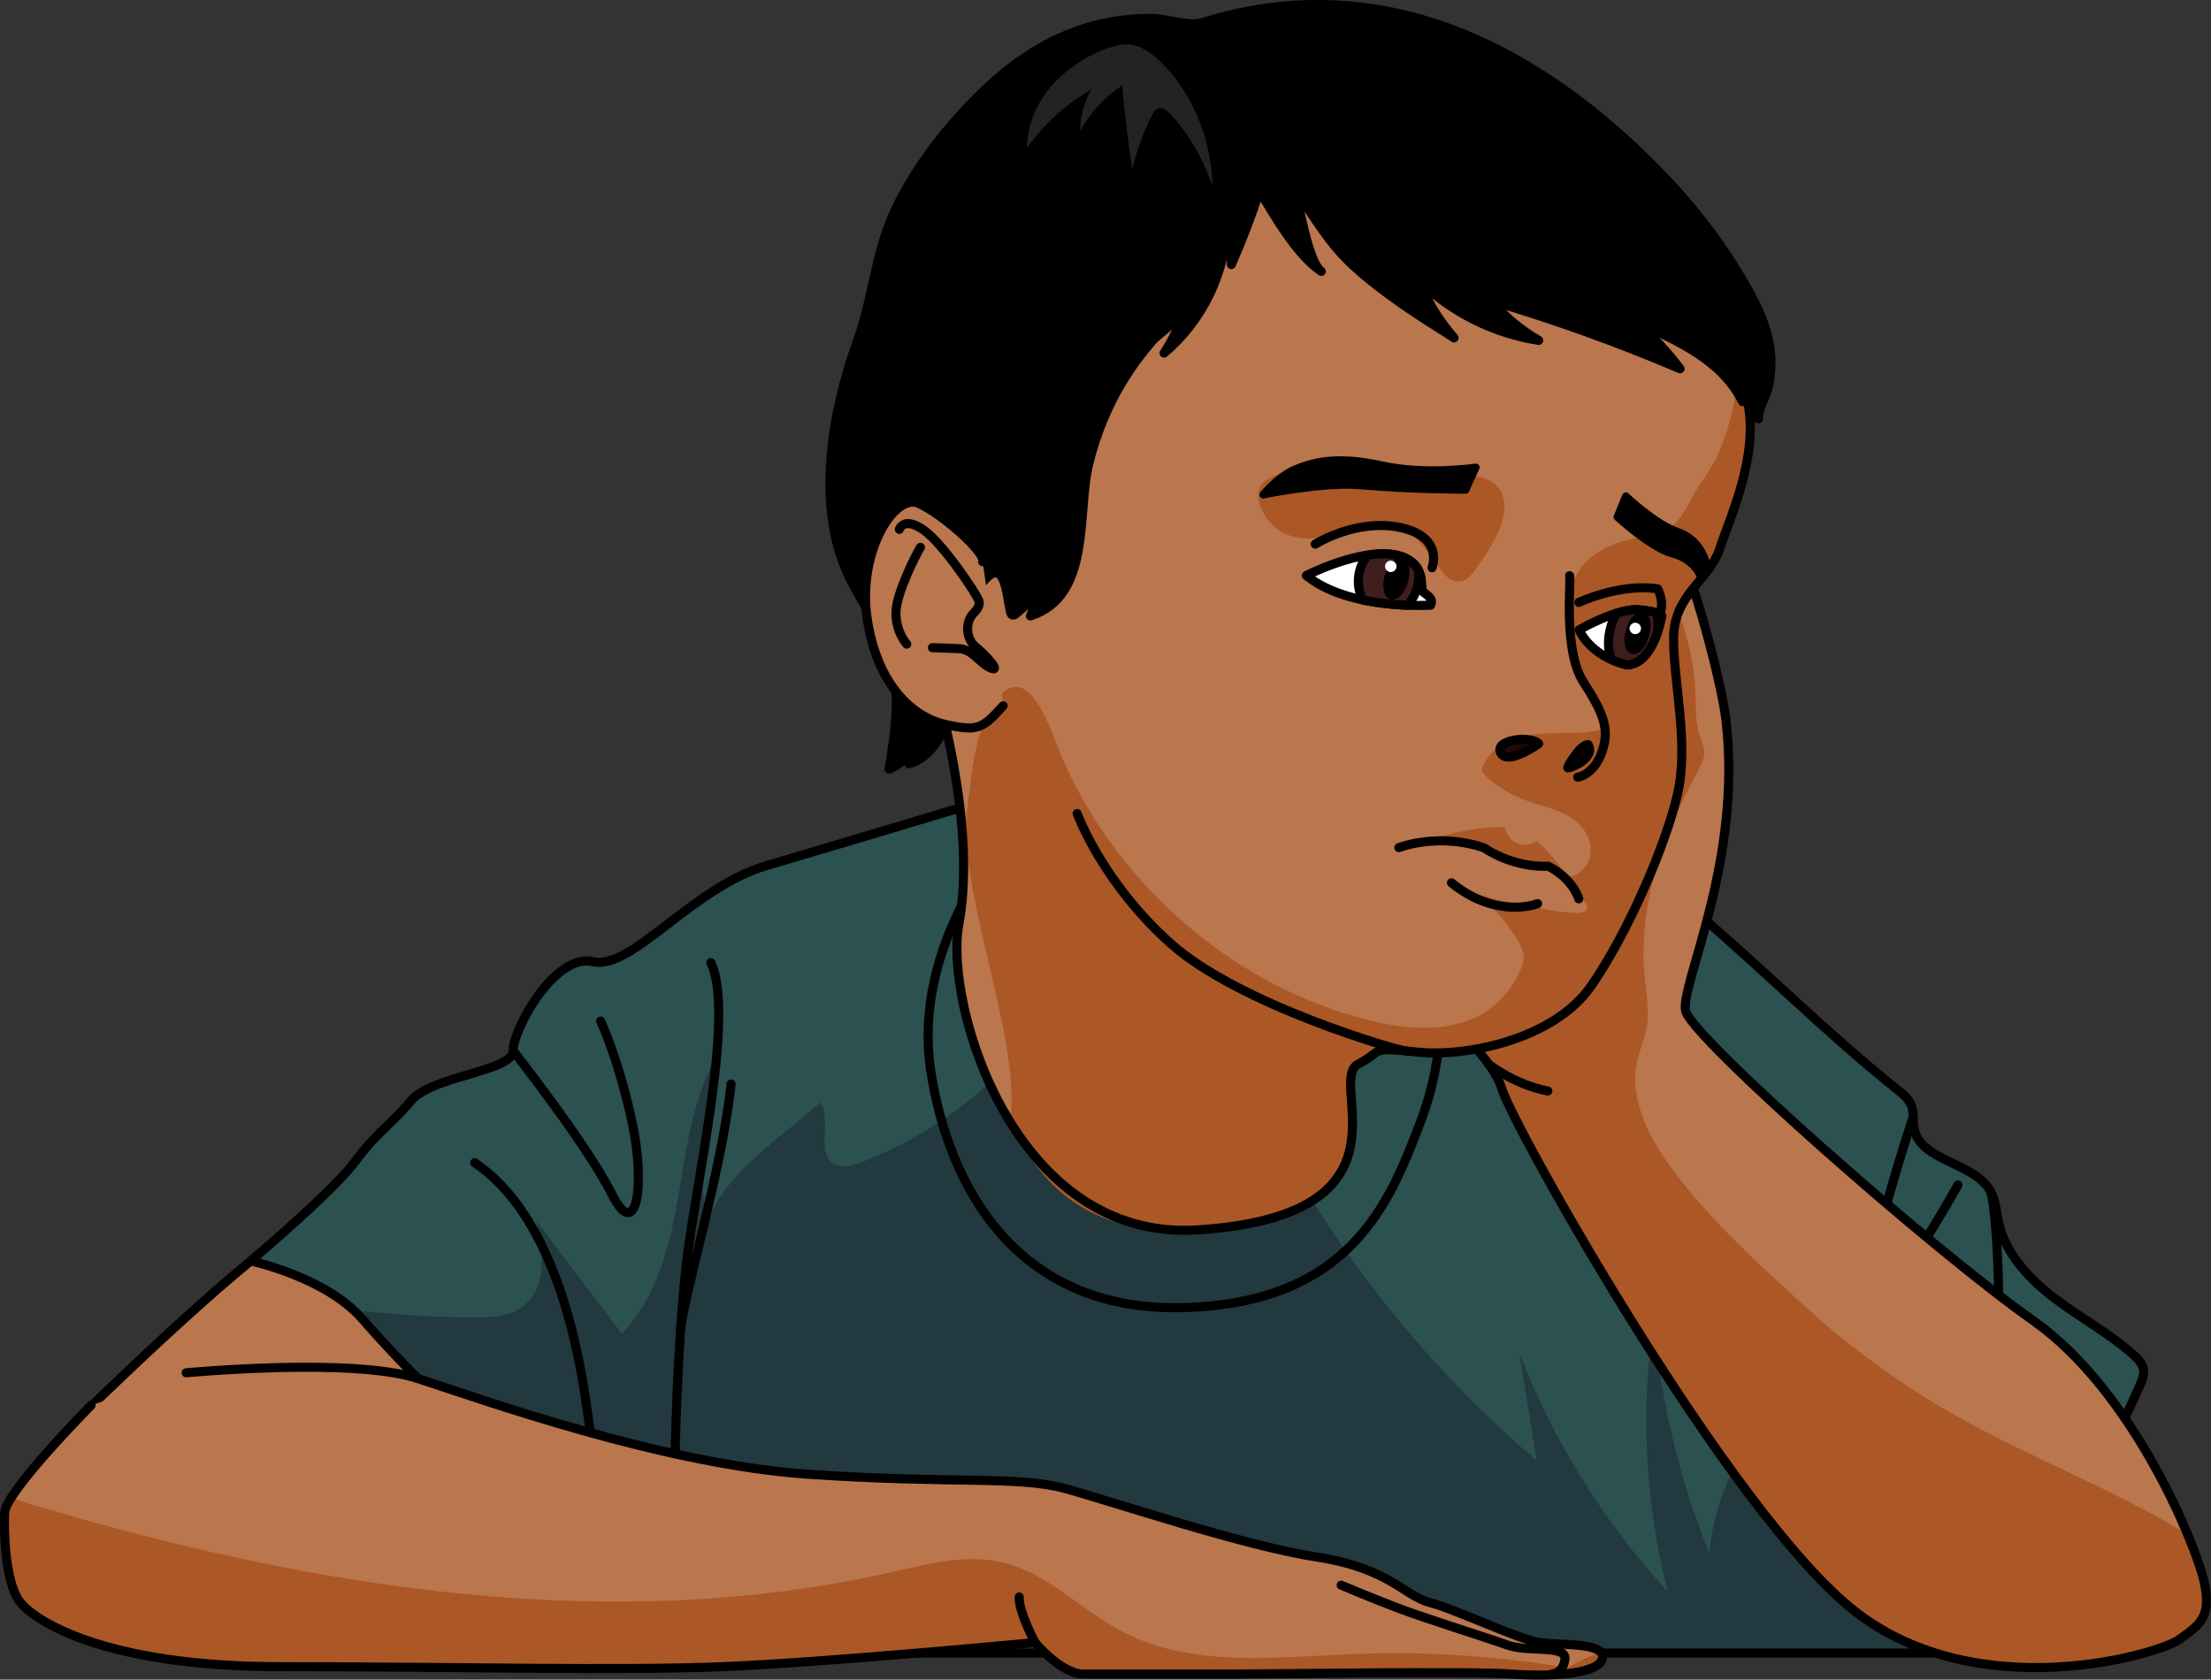 <?xml version="1.0" encoding="utf-8"?>
<!-- Generator: Adobe Illustrator 24.0.1, SVG Export Plug-In . SVG Version: 6.00 Build 0)  -->
<svg version="1.1" id="Camada_1" xmlns="http://www.w3.org/2000/svg" xmlns:xlink="http://www.w3.org/1999/xlink" x="0px" y="0px"
	 width="243.79px" height="185.24px" viewBox="0 0 243.79 185.24" enable-background="new 0 0 243.79 185.24" xml:space="preserve">
<rect x="0" y="0" width="243.79" height="185.24" fill="#333333" stroke="none"/>
<g>
	<g>
		<g>
			<path fill="#BA764D" d="M8.43,156.66c0,0,17.44-17.16,24.11-21.22c15.65,5.39,27.3,19.04,27.3,19.04l0.59,2.18
				c0,0-26.49,11.87-34.31,10.06C18.29,164.91,8.43,156.66,8.43,156.66z"/>
			<path fill="none" stroke="#000000" stroke-linecap="round" stroke-linejoin="round" stroke-miterlimit="10" d="M8.43,156.66
				c0,0,17.44-17.16,24.11-21.22c15.65,5.39,27.3,19.04,27.3,19.04l0.59,2.18c0,0-26.49,11.87-34.31,10.06
				C18.29,164.91,8.43,156.66,8.43,156.66z"/>
			<path id="changecolor_8_" fill="#2C5151" d="M49.61,155.56c0,0-5.55-5.34-9.61-10.04c-4.06-4.7-12.36-6.45-12.36-6.45
				s9.16-7.75,11.51-10.96c2.35-3.2,3.85-3.96,6.2-6.73c2.35-2.78,11.23-3.2,11.23-5.52c0-2.31,4.55-10.78,8.82-9.8
				c4.27,0.97,10.88-8.18,19.19-10.62c8.31-2.44,20.72-6.18,20.72-6.18s19.24-1.21,32.13-0.55c12.89,0.65,46.11,8.98,48.59,11.06
				c7.96,6.66,15.14,13.99,23.19,20.41c0.62,0.49,1.26,1.02,1.54,1.76c0.29,0.78,0.13,1.66,0.28,2.48c0.69,3.74,6.72,3.69,8.49,7.05
				c0.53,1.01,0.59,2.2,0.83,3.32c0.76,3.46,3.35,6.24,6.17,8.38c2.82,2.14,5.98,3.84,8.64,6.18c0.54,0.48,1.09,1.03,1.18,1.75
				c0.08,0.59-0.17,1.16-0.41,1.7c-1.76,3.97-3.65,8.11-7.11,10.72c-1.27,0.96-2.71,1.67-3.96,2.65c-4.72,3.68-5.9,10.21-6.75,16.14
				H50.86L49.61,155.56z"/>
			<path opacity="0.3" fill="#0A0014" d="M222.88,168.14c-10.22-3.57-20.97-5.62-31.78-6.02c-1.46,2.87-2.35,6.03-2.61,9.24
				c-3.32-8.2-5.39-16.91-6.14-25.72c-1.48,9.93-0.95,20.16,1.54,29.89c-7.06-7.66-12.65-16.67-16.39-26.4
				c0.65,3.99,1.3,7.97,1.95,11.96c-9.35-7.98-17.51-17.35-24.13-27.7c-3.59-5.61-7.32-11.99-13.69-13.94
				c-5.03-1.53-10.63,0.13-15.63-1.5c-1.19-0.39-2.41-0.97-3.64-0.73c-1.11,0.22-1.98,1.05-2.81,1.82
				c-4.22,3.93-9.2,7.05-14.57,9.14c-0.96,0.37-2.09,0.71-2.99,0.2c-2.11-1.2-0.21-4.77-1.54-6.8c-4.17,3.78-10.31,7.59-12.28,12.89
				c-2.19-5.83,1.49-12.23,1.13-18.45c-2.88,4.74-3.57,10.44-4.51,15.9c-0.94,5.47-2.34,11.18-6.22,15.15
				c-3.16-4.13-6.31-8.27-9.45-12.42c0.86,3.31,1.21,7.48-1.55,9.49c-1.47,1.07-3.42,1.16-5.25,1.15
				c-4.07-0.01-8.14-0.24-12.18-0.71l-0.41,0.64c0.08,0.09,0.17,0.18,0.25,0.27c4.06,4.7,9.61,10.04,9.61,10.04l1.25,26.75h167.26
				C218.84,177.33,219.8,171.93,222.88,168.14z"/>
			<path fill="none" stroke="#000000" stroke-linecap="round" stroke-linejoin="round" stroke-miterlimit="10" d="M49.61,155.56
				c0,0-5.55-5.34-9.61-10.04c-4.06-4.7-12.36-6.45-12.36-6.45s9.16-7.75,11.51-10.96c2.35-3.2,3.85-3.96,6.2-6.73
				c2.35-2.78,11.23-3.2,11.23-5.52c0-2.31,4.55-10.78,8.82-9.8c4.27,0.97,10.88-8.18,19.19-10.62c8.31-2.44,20.72-6.18,20.72-6.18
				s19.24-1.21,32.13-0.55c12.89,0.65,46.11,8.98,48.59,11.06c7.96,6.66,15.14,13.99,23.19,20.41c0.62,0.49,1.26,1.02,1.54,1.76
				c0.29,0.78,0.13,1.66,0.28,2.48c0.69,3.74,6.72,3.69,8.49,7.05c0.53,1.01,0.59,2.2,0.83,3.32c0.76,3.46,3.35,6.24,6.17,8.38
				c2.82,2.14,5.98,3.84,8.64,6.18c0.54,0.48,1.09,1.03,1.18,1.75c0.08,0.59-0.17,1.16-0.41,1.7c-1.76,3.97-3.65,8.11-7.11,10.72
				c-1.27,0.96-2.71,1.67-3.96,2.65c-4.72,3.68-5.9,10.21-6.75,16.14H50.86L49.61,155.56z"/>
			<path fill="none" stroke="#000000" stroke-linecap="round" stroke-linejoin="round" stroke-miterlimit="10" d="M210.95,123.18
				c0,0-5.47,16.39-4.71,19.95c0.76,3.55,9.65-12.45,9.65-12.45"/>
			<path fill="none" stroke="#000000" stroke-linecap="round" stroke-linejoin="round" stroke-miterlimit="10" d="M219.52,131.47
				c0.59,1.97,1.59,15.21,0,23.85"/>
			<path fill="#BA764D" d="M184.12,62.42c0,0,0.8-0.61,1.52-0.1c0.72,0.51,4.08,12.28,4.65,16.96c1.9,15.68-5.04,29.3-4.43,32.2
				c0.61,2.9,27.24,26.36,38.32,34.16c11.08,7.81,17.95,24.79,18.84,28.76c0.89,3.98-0.48,4.77-2.71,6.4
				c-2.23,1.63-22.12,7.54-35.77-3.09c-13.65-10.64-37.53-53.13-38.93-57.6c-1.41-4.47-7.01-6.7-8.9-16.98
				c-1.89-10.28-5.68-14.94-5.24-19.09s2.08-4.3,3.79-1.43c1.71,2.86,7.37,13.34,7.37,13.34s2.01-9.54,0.22-17.04
				c-1.79-7.5-0.19-14.2,0.91-15.32c1.1-1.12,7.61-3.2,10.5-4.28C177.15,58.24,184.12,62.42,184.12,62.42z"/>
			<path fill="#AB5826" d="M204.53,177.71c13.65,10.64,33.54,4.72,35.77,3.09c2.23-1.63,3.6-2.42,2.71-6.4
				c-0.23-1.01-0.84-2.86-1.81-5.18c-8.2-5.01-17.34-8.44-25.72-13.19c-5.86-3.33-11.35-7.31-16.33-11.85
				c-4.9-4.47-9.73-8.8-13.86-14.05c-3.02-3.83-5.85-8.55-4.73-13.29c0.27-1.14,0.76-2.22,0.98-3.37c0.37-1.93-0.03-3.9-0.21-5.86
				c-0.73-7.86,2.1-15.64,5.88-22.57c0.35-0.63,0.71-1.3,0.71-2.02c0-0.7-0.33-1.34-0.54-2c-0.43-1.34-0.37-2.77-0.41-4.17
				c-0.12-3.99-1.12-7.94-2.89-11.52l-17.43,19.88c-1.1,0.96-2.13,1.99-3.12,3.07c-0.2,4.3-0.91,7.67-0.91,7.67s-0.92-1.7-2.13-3.92
				c-1.78,2.48-3.28,5.16-4.47,7.98c0.24,0.98,0.47,2.01,0.67,3.12c1.89,10.28,7.49,12.51,8.9,16.98
				C167,124.58,190.88,167.07,204.53,177.71z"/>
			<path fill="none" stroke="#000000" stroke-linecap="round" stroke-linejoin="round" stroke-miterlimit="10" d="M184.12,62.42
				c0,0,0.8-0.61,1.52-0.1c0.72,0.51,4.08,12.28,4.65,16.96c1.9,15.68-5.04,29.3-4.43,32.2c0.61,2.9,27.24,26.36,38.32,34.16
				c11.08,7.81,17.95,24.79,18.84,28.76c0.89,3.98-0.48,4.77-2.71,6.4c-2.23,1.63-22.12,7.54-35.77-3.09
				c-13.65-10.64-37.53-53.13-38.93-57.6c-1.41-4.47-7.01-6.7-8.9-16.98c-1.89-10.28-5.68-14.94-5.24-19.09s2.08-4.3,3.79-1.43
				c1.71,2.86,7.37,13.34,7.37,13.34s2.01-9.54,0.22-17.04c-1.79-7.5-0.19-14.2,0.91-15.32c1.1-1.12,7.61-3.2,10.5-4.28
				C177.15,58.24,184.12,62.42,184.12,62.42z"/>
			<path fill="#BA764D" d="M20.53,151.4c0,0,18.29-1.73,25.52,0.63c7.24,2.36,27.03,9.45,42.96,10.55
				c15.93,1.1,23.17,0.16,28.37,1.57s19.61,6.3,27.76,7.56c8.15,1.26,9.57,4.25,12.56,5.04c2.99,0.79,9.76,4.09,12.13,4.41
				c2.36,0.31,7.18-0.04,6.86,1.71c-0.31,1.75-5.63,2.09-10.09,1.75c-4.46-0.34-26.12,0-30.19,0c-4.07,0-14.55,0-16.97,0
				c-2.42,0-5.32-3.47-5.32-3.47s-22.91,2.19-34.41,2.66c-11.5,0.47-29.22,0-48.79,0s-27.3-5.15-28.8-7.25
				c-1.51-2.11-1.71-7.43-1.61-9.73c0.1-2.31,9.53-11.84,9.53-11.84"/>
			<path fill="#AB5826" d="M176.69,182.87c0.04-0.25-0.03-0.45-0.17-0.63c-1.29,0.37-2.52,1.04-3.7,1.7
				c-7.73-1.32-15.59-1.83-23.42-1.53c-8.68,0.34-17.91,1.57-25.61-2.45c-4.55-2.37-8.26-6.47-13.26-7.65
				c-4.02-0.95-8.2,0.17-12.23,1.08c-30.74,6.95-63.03,1.88-93.27-7.01c-1.27-0.37-2.55-0.76-3.81-1.2
				c-0.43,0.68-0.69,1.25-0.71,1.63c-0.1,2.31,0.1,7.63,1.61,9.73c1.51,2.11,9.23,7.25,28.8,7.25c19.57,0,37.3,0.47,48.79,0
				c11.5-0.47,34.41-2.66,34.41-2.66s2.89,3.47,5.32,3.47c2.42,0,12.9,0,16.97,0c4.07,0,25.73-0.34,30.19,0
				C171.06,184.96,176.38,184.62,176.69,182.87z"/>
			<path fill="none" stroke="#000000" stroke-linecap="round" stroke-linejoin="round" stroke-miterlimit="10" d="M20.53,151.4
				c0,0,18.29-1.73,25.52,0.63c7.24,2.36,27.03,9.45,42.96,10.55c15.93,1.1,23.17,0.16,28.37,1.57s19.61,6.3,27.76,7.56
				c8.15,1.26,9.57,4.25,12.56,5.04c2.99,0.79,9.76,4.09,12.13,4.41c2.36,0.31,7.18-0.04,6.86,1.71c-0.31,1.75-5.63,2.09-10.09,1.75
				c-4.46-0.34-26.12,0-30.19,0c-4.07,0-14.55,0-16.97,0c-2.42,0-5.32-3.47-5.32-3.47s-22.91,2.19-34.41,2.66
				c-11.5,0.47-29.22,0-48.79,0s-27.3-5.15-28.8-7.25c-1.51-2.11-1.71-7.43-1.61-9.73c0.1-2.31,9.53-11.84,9.53-11.84"/>
			<path fill="none" stroke="#000000" stroke-linecap="round" stroke-linejoin="round" stroke-miterlimit="10" d="M171.11,184.62
				c0,0,1.24-0.01,1.44-1.63c0.2-1.63-4.04-0.73-6.33-1.56c-2.29-0.83-9.08-2.93-12.2-4.13c-3.12-1.19-6.14-2.48-6.14-2.48"/>
			<path fill="none" stroke="#000000" stroke-linecap="round" stroke-linejoin="round" stroke-miterlimit="10" d="M56.56,115.86
				c0,0,8.18,10.39,10.91,15.84s3.72-0.96,2.23-7.92c-1.49-6.96-3.47-11.17-3.47-11.17"/>
			<path fill="none" stroke="#000000" stroke-linecap="round" stroke-linejoin="round" stroke-miterlimit="10" d="M65.16,158.02
				c-0.42-0.12-1.41-22.1-12.82-29.79"/>
			<path fill="none" stroke="#000000" stroke-linecap="round" stroke-linejoin="round" stroke-miterlimit="10" d="M74.44,160.34
				c0,0,0.22-11.77,1.21-20.7c0.99-8.93,5.46-27.77,2.73-33.48"/>
			<path fill="none" stroke="#000000" stroke-linecap="round" stroke-linejoin="round" stroke-miterlimit="10" d="M75.03,146.82
				c0.28-3.7,4.59-17.85,5.58-27.27"/>
			<path fill="none" stroke="#000000" stroke-linecap="round" stroke-linejoin="round" stroke-miterlimit="10" d="M109.62,94.17
				c0,0-8.95,10.82-7.01,23.81c1.95,12.99,9.59,26.74,27.92,26.23c18.34-0.51,22.67-11.54,25.98-20.16
				c3.31-8.62,1.99-14.36,1.99-14.36"/>
			<g>
				<path fill="#BA764D" d="M192.33,42.97c2.14,6.21-1.51,13.87-2.69,17.48s-5.1,5.09-5.11,9.95s1.72,11.59,0.44,17.16
					c-1.28,5.57-5.39,15.2-9.52,21.17c-4.13,5.97-13.96,7.89-19.26,7.29c-5.31-0.6-3.58-0.14-6.43,1.33
					c-3.59,1.85,7.13,16.68-17.72,18.29c-20.16,1.31-27.95-24.83-26.32-33.69c1.38-7.52-0.16-16.46-1.81-23.47
					c-1.66-7.01-10.36-30.93-2.57-51.37c7.79-20.44,27.78-26.01,47.78-19.86S187.91,30.15,192.33,42.97z"/>
				<path fill="#AB5826" d="M169.4,92.7c0.62,0.51,1.18,1.11,1.7,1.71c0.51,0.59,1,1.21,1.41,1.87c0.34,0.53,0.47,1.41,0.85,1.85
					c-0.71-1.01-1.51-2.08-2.68-2.48c-0.76-0.25-1.58-0.19-2.38-0.25c-0.99-0.08-1.97-0.37-2.85-0.84c-0.7-0.38-1.34-0.87-2.05-1.23
					c-2.28-1.14-4.8-0.67-7.21-0.39c0.79-0.53,2.17-0.62,3.11-0.83c1.08-0.25,2.17-0.5,3.27-0.67c2.26-0.35,3.36-0.19,3.36-0.19
					s0.32,1.54,1.61,1.83C168.84,93.38,169.4,92.7,169.4,92.7z"/>
				<path fill="#AB5826" d="M165.89,56.14c0.05-0.87-0.15-1.71-0.74-2.43c-0.49-0.61-1.26-0.92-2.02-1.1
					c-2.36-0.57-4.76,0.04-7.13-0.03c-2.64-0.08-5.27-0.9-7.91-1.14c-2.78-0.25-5.71-0.04-8.15,1.32c-0.3,0.17-0.59,0.35-0.81,0.62
					c-0.5,0.62-0.46,1.53-0.21,2.29c0.47,1.47,1.61,2.71,3.03,3.3c2.3,0.96,5.57-0.01,7.94-0.45c1.28-0.24,2.58-0.48,3.87-0.3
					c2.25,0.32,3.52,2.5,4.78,4.2c0.58,0.78,1.24,1.71,2.21,1.72c0.96,0.02,1.65-0.87,2.18-1.67
					C163.99,60.92,165.77,58.4,165.89,56.14z"/>
				<path fill="#AB5826" d="M149.75,117.35c2.85-1.47,1.12-1.93,6.43-1.33c5.31,0.6,15.13-1.32,19.26-7.29
					c4.13-5.97,8.24-15.6,9.52-21.17c1.28-5.57-0.46-12.3-0.44-17.16c0.01-4.86,3.93-6.33,5.11-9.95s4.83-11.27,2.69-17.48
					c-0.21-0.61-0.47-1.24-0.74-1.87c-0.16,3.18-0.92,6.32-2.25,9.21c-0.62,1.35-1.51,2.48-2.27,3.73
					c-0.74,1.23-1.41,2.83-2.48,3.79c-1.1,0.99-2.67,1.18-4.12,1.48c-2.29,0.46-4.62,1.37-6.05,3.21c-1.37,1.75-1.71,4.13-1.42,6.34
					c0.29,2.2,1.16,4.29,2.02,6.34c0.71,1.71,1.43,3.42,2.14,5.13c-2.37,0.71-4.92,0.4-7.39,0.61c-2.47,0.21-5.17,1.17-6.2,3.42
					c-0.09,0.2-0.17,0.42-0.13,0.64c0.05,0.23,0.23,0.41,0.4,0.58c1.21,1.13,2.64,2.02,4.19,2.61c2.13,0.81,4.6,1.13,6.18,2.77
					c0.9,0.94,1.41,2.32,1.09,3.59s-1.57,2.3-2.86,2.17c0.76,0.91,1.53,1.81,2.29,2.72c0.16,0.19,0.32,0.4,0.31,0.64
					c-0.02,0.5-0.68,0.64-1.18,0.62c-1.72-0.07-3.41-0.4-5.1-0.73c-2.07-0.4-4.15-0.81-6.15-1.49c1.33,0.94,2.51,2.09,3.48,3.39
					c0.72,0.97,2.11,2.7,1.91,3.98c-0.19,1.27-1.19,2.79-1.99,3.77c-0.95,1.16-2.17,2.11-3.55,2.7c-3.75,1.62-8.08,1.1-12.03,0.06
					c-9.81-2.58-18.68-8.37-25.28-16.05c-3.34-3.89-6.12-8.28-8.13-13c-1.09-2.55-3.71-11.32-7.38-5.78
					c-2.26,3.41-2.47,7.72-2.99,11.78c-1.1,8.68,5.94,25.34,4.77,34.01c2.82,6.94,8.31,13.13,20.63,12.33
					C156.88,134.03,146.16,119.2,149.75,117.35z"/>
				<path fill="none" stroke="#000000" stroke-linecap="round" stroke-linejoin="round" stroke-miterlimit="10" d="M192.33,42.97
					c2.14,6.21-1.51,13.87-2.69,17.48s-5.1,5.09-5.11,9.95s1.72,11.59,0.44,17.16c-1.28,5.57-5.39,15.2-9.52,21.17
					c-4.13,5.97-13.96,7.89-19.26,7.29c-5.31-0.6-3.58-0.14-6.43,1.33c-3.59,1.85,7.13,16.68-17.72,18.29
					c-20.16,1.31-27.95-24.83-26.32-33.69c1.38-7.52-0.16-16.46-1.81-23.47c-1.66-7.01-10.36-30.93-2.57-51.37
					c7.79-20.44,27.78-26.01,47.78-19.86S187.91,30.15,192.33,42.97z"/>
				<path fill="none" stroke="#000000" stroke-linecap="round" stroke-linejoin="round" stroke-miterlimit="10" d="M173.06,63.49
					c0.22,0.26-0.75,8.2,1.52,11.71c2.27,3.51,2.95,5.29,2.03,7.8s-2.65,2.71-2.65,2.71"/>
				<path fill="#1D0909" stroke="#000000" stroke-linecap="round" stroke-linejoin="round" stroke-miterlimit="10" d="M172.88,84.69
					c-0.2,0.05,1.35-2.61,2.23-2.57C175.8,83.27,174.19,84.38,172.88,84.69z"/>
				<path fill="#1D0909" stroke="#000000" stroke-linecap="round" stroke-linejoin="round" stroke-miterlimit="10" d="M169.66,82.02
					c0,0-3.45,2.48-4.19,1.01C164.73,81.54,168.83,81.09,169.66,82.02z"/>
				<path fill="#FFFFFF" stroke="#000000" stroke-linecap="round" stroke-linejoin="round" stroke-miterlimit="10" d="M157.74,66.74
					c0.35-0.72-0.33-1.06-0.8-1.44c-0.47-0.38,0.46-2.63-2.07-3.79c-2.53-1.16-7.12,0.15-10.83,1.96
					C148.71,67.32,157.74,66.74,157.74,66.74z"/>
				<path fill="none" stroke="#000000" stroke-linecap="round" stroke-linejoin="round" stroke-miterlimit="10" d="M157.9,62.61
					c0,0,1.35-3.39-3.49-4.43c-4.84-1.04-9.39,1.83-9.39,1.83"/>
				<path fill="#FFFFFF" stroke="#000000" stroke-linecap="round" stroke-linejoin="round" stroke-miterlimit="10" d="M174.12,69.46
					c0,0,4.24-2.48,6.73-2.2c2.49,0.27,2.38,0.68,2.38,0.68s-0.84,5.28-3.85,5.4C175.21,72.29,174.12,69.46,174.12,69.46z"/>
				<path fill="none" stroke="#000000" stroke-linecap="round" stroke-linejoin="round" stroke-miterlimit="10" d="M174.09,66.44
					c0,0,4.47-2.13,8.69-1.5c0.8,1.63,0.24,2.73,0.24,2.73"/>
				<path stroke="#000000" stroke-width="0.85" stroke-linecap="round" stroke-linejoin="round" stroke-miterlimit="10" d="
					M162.72,51.55l-1.13,2.48c0,0-6.16-0.01-11.66-0.5c-3.94-0.35-10.63,1.02-10.63,1.02s1.6-1.97,3.44-2.77s4.54-1.59,9.5-0.5
					C157.19,52.39,162.72,51.55,162.72,51.55z"/>
				<path stroke="#000000" stroke-width="0.834" stroke-linecap="round" stroke-linejoin="round" stroke-miterlimit="10" d="
					M178.33,57.02l0.94-2.3c0,0,3.26,3.1,5.73,3.93c2.47,0.83,3.06,3.22,3.06,3.22l-0.59,1.62c0,0-0.68-1.8-3.03-2.41
					C182.07,60.47,178.33,57.02,178.33,57.02z"/>
				<path stroke="#000000" stroke-linecap="round" stroke-linejoin="round" stroke-miterlimit="10" d="M111.42,67.49
					c0.03,0.13,0.08,0.28,0.2,0.33c0.14,0.05,0.28-0.04,0.39-0.13c1.06-0.85,2.04-1.79,2.95-2.8c-0.45,1.01-0.9,2.03-1.35,3.04
					c6.81-2.17,5.1-11.37,6.44-16.79c0.81-3.28,2.09-6.44,3.87-9.31c0.92-1.48,1.96-2.88,3.1-4.2c0.77-0.88,3.31-2.56,3.62-3.58
					c-0.52,1.73-1.29,3.38-2.29,4.89c4.1-3.42,6.68-8.61,6.94-13.94c0.36,1.36,0.53,2.78,0.48,4.18c1.17-2.65,2.21-5.36,3.11-8.11
					c1.66,2.74,4.13,7.08,6.81,8.86c-1.21-0.8-2.09-5.58-2.5-7.1c-0.18-0.67-0.36-1.34-0.47-2.02c2.12,2.97,3.68,5.89,6.45,8.44
					c3.38,3.11,7.29,5.57,11.16,8.01c-1.64-1.87-2.96-4.01-3.88-6.32c3.58,3.49,8.26,5.84,13.21,6.6c-1.98-1.15-3.77-2.64-5.27-4.38
					c7.09,2.1,14.06,4.61,20.86,7.51c-1.4-1.87-3.01-3.58-4.78-5.1c4.56,1.97,9.48,4.27,11.67,8.73c-0.65-1.37-1.12-2.82-1.4-4.32
					c0.12,0.66,1.56,1.89,1.93,2.58c0.62,1.14,0.97,2.37,1.23,3.63c-0.16-0.78,0.93-2.7,1.1-3.57c0.25-1.26,0.34-2.53,0.2-3.81
					c-0.25-2.25-1.04-4.21-2.1-6.18c-2.56-4.79-5.86-9.18-9.61-13.11c-10.67-11.15-28.47-24.07-51-17.01
					c-1.33,0.42-4.12-0.5-5.61-0.49c-1.98,0.01-3.96,0.23-5.89,0.71c-4.55,1.12-8.58,3.62-11.98,6.79
					c-3.98,3.71-7.44,8.02-9.94,12.88c-2.56,4.99-2.71,10.2-4.56,15.3c-2.76,7.63-4.56,17.83-1.08,25.48
					c1.46,3.22,3.75,6.07,4.76,9.45c1.17,3.93,0.51,8.14-0.16,12.19c1.48-0.6,2.68-1.87,3.19-3.39c-0.16,0.99-0.5,1.94-1,2.81
					c2.16-0.61,3.54-2.73,4.26-4.86c1.01-3,1.53-6.3,2.17-9.38c0.38-1.84,0.4-4.12,1.61-5.67
					C110.81,61.07,110.96,65.53,111.42,67.49z"/>
				<path fill="#BA764D" d="M108.35,61.95c0.45-0.88-4.37-5.23-7.05-6.43c-2.68-1.19-6.76,5.39-5.69,12.66
					c1.07,7.27,4.94,10.88,8.6,11.71c3.67,0.83,4.13,0.44,6.4-2.05"/>
				<path fill="none" stroke="#000000" stroke-linecap="round" stroke-linejoin="round" stroke-miterlimit="10" d="M108.35,61.95
					c0.45-0.88-4.37-5.23-7.05-6.43c-2.68-1.19-6.76,5.39-5.69,12.66c1.07,7.27,4.94,10.88,8.6,11.71c3.67,0.83,4.13,0.44,6.4-2.05"
					/>
				<path fill="none" stroke="#000000" stroke-linecap="round" stroke-linejoin="round" stroke-miterlimit="10" d="M99.16,58.38
					c0,0,0.47-1.48,2.68,0.07c2.21,1.54,5.96,7.29,5.98,7.6c0,0,0.56,0.54-0.44,1.54c-1,1-0.91,2.85,0.24,3.79
					c1.16,0.94,2.85,2.85,1.59,2.28c-1.26-0.56-1.95-2.08-3.56-2.13c-1.61-0.05-2.84-0.1-2.84-0.1"/>
				<path fill="none" stroke="#000000" stroke-linecap="round" stroke-linejoin="round" stroke-miterlimit="10" d="M101.49,60.36
					c-0.35,0.53-2.66,5.01-2.7,7.16c-0.05,2.15,1.19,3.52,1.19,3.52"/>
				<path fill="none" stroke="#000000" stroke-linecap="round" stroke-linejoin="round" stroke-miterlimit="10" d="M174.08,99.13
					c0,0-0.61-2.2-3.37-3.6c-4.02,0.17-7.05-2.01-7.05-2.01s-4.37-1.75-9.42-0.04"/>
				<path fill="none" stroke="#000000" stroke-linecap="round" stroke-linejoin="round" stroke-miterlimit="10" d="M169.54,99.66
					c0,0-4.44,1.8-9.5-2.3"/>
				<path fill="none" stroke="#000000" stroke-linecap="round" stroke-linejoin="round" stroke-miterlimit="10" d="M155.16,115.94
					c-0.9-0.02-18.46-5.1-26.05-11.86c-7.59-6.76-10.34-14.36-10.34-14.36"/>
				<path fill="#3F1E1E" stroke="#000000" stroke-linecap="round" stroke-linejoin="round" stroke-miterlimit="10" d="M154.87,61.51
					c0.77,0.35,1.22,0.81,1.49,1.29c0.09,0.53,0.1,1.09-0.01,1.66c-0.18,0.92-0.61,1.7-1.18,2.29c-1.35-0.05-3.09-0.2-4.88-0.58
					c-0.46-0.82-0.64-1.86-0.43-2.94c0.15-0.77,0.48-1.45,0.92-2C152.35,60.98,153.8,61.02,154.87,61.51z"/>
				<path fill="#3F1E1E" stroke="#000000" stroke-linecap="round" stroke-linejoin="round" stroke-miterlimit="10" d="M182.67,67.58
					c0.17,0.68,0.19,1.5,0.02,2.36c-0.54,1.51-1.56,3.33-3.31,3.39c-0.62-0.16-1.17-0.35-1.66-0.57c-0.43-0.91-0.5-2.24-0.11-3.61
					c0.16-0.56,0.38-1.07,0.64-1.52c0.91-0.28,1.83-0.45,2.59-0.37C181.76,67.36,182.32,67.47,182.67,67.58z"/>
				<path stroke="#000000" stroke-linecap="round" stroke-linejoin="round" stroke-miterlimit="10" d="M179.76,69.59
					c-0.28,1-0.16,1.91,0.28,2.03c0.44,0.12,1.02-0.58,1.31-1.58c0.28-1,0.16-1.91-0.28-2.03
					C180.63,67.88,180.04,68.59,179.76,69.59z"/>
				<path stroke="#000000" stroke-linecap="round" stroke-linejoin="round" stroke-miterlimit="10" d="M153.17,63.57
					c-0.28,1-0.16,1.91,0.28,2.03c0.44,0.12,1.02-0.58,1.31-1.58c0.28-1,0.16-1.91-0.28-2.03
					C154.04,61.86,153.46,62.57,153.17,63.57z"/>
			</g>
			<path fill="none" stroke="#000000" stroke-linecap="round" stroke-linejoin="round" stroke-miterlimit="10" d="M164.12,117.35
				c0,0,2.91,2.3,6.55,2.97"/>
		</g>
		<path fill="none" stroke="#000000" stroke-linecap="round" stroke-linejoin="round" stroke-miterlimit="10" d="M114.13,181.15
			c0,0-1.84-3.44-1.75-5.03"/>
		<circle fill="#FFFFFF" cx="180.31" cy="69.31" r="0.63"/>
		<circle fill="#FFFFFF" cx="153.35" cy="62.46" r="0.63"/>
	</g>
	<path fill="#232323" d="M117.03,8.36c-2.25,2.02-3.79,4.92-3.79,7.95c1.88-2.63,4.32-4.85,7.11-6.47
		c-0.81,1.41-1.25,3.03-1.26,4.65c1.09-2.04,2.7-3.81,4.65-5.07c0.26,3.1,0.63,6.19,1.12,9.26c0.48-2.09,1.21-4.12,2.19-6.02
		c0.13-0.25,0.28-0.52,0.53-0.65c0.54-0.28,1.16,0.19,1.56,0.65c2.04,2.28,3.6,4.99,4.55,7.89c-0.08-4.81-1.96-9.83-5.31-13.32
		c-1.37-1.42-3.01-2.7-5.06-2.24C121.05,5.5,118.75,6.81,117.03,8.36z"/>
</g>
</svg>
